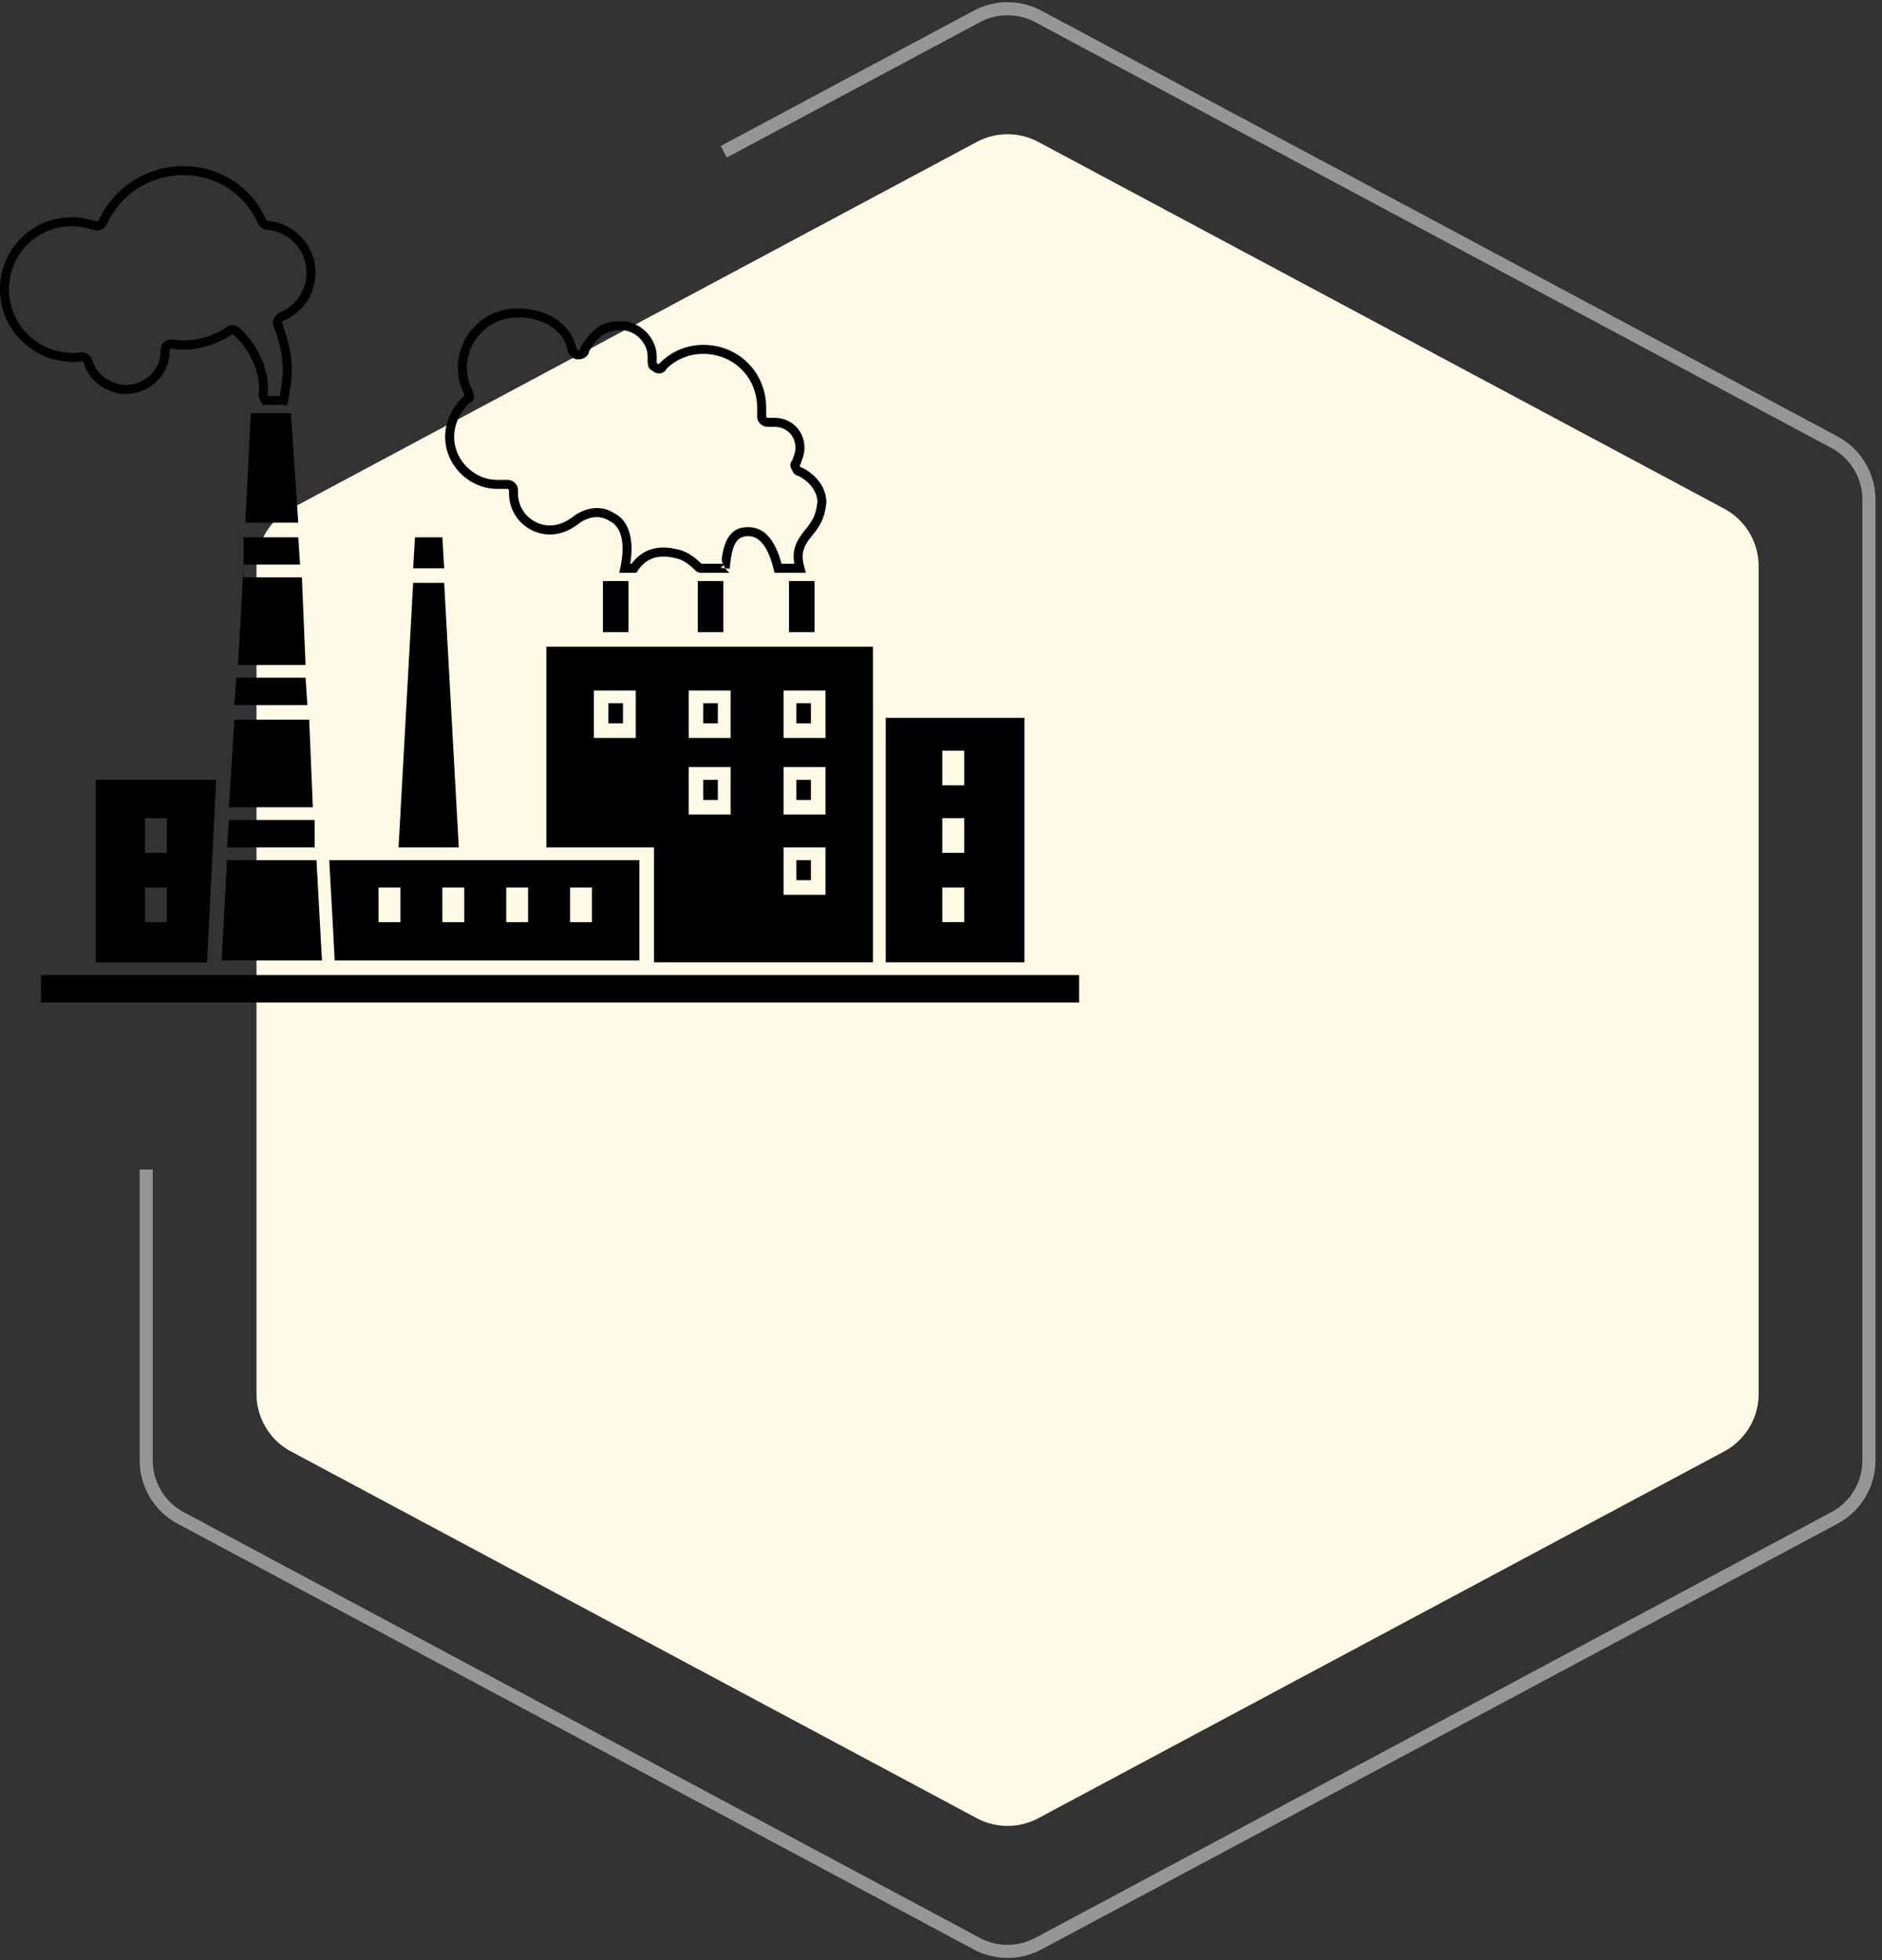 <svg width="144" height="150" viewBox="0 0 144 150" xmlns="http://www.w3.org/2000/svg"><rect x="0" y="0" width="144" height="150" fill="#333333" stroke="none"/><title>Icon_plant_big</title><g fill="none" fill-rule="evenodd"><path d="M11.188 89.498v22.256a5 5 0 0 0 2.641 4.409l60.907 32.576a5 5 0 0 0 4.716 0l60.906-32.576a5 5 0 0 0 2.642-4.409V38.246a5 5 0 0 0-2.642-4.409L79.452 1.261a5 5 0 0 0-4.716 0L55.382 11.612" stroke="#969696"/><path d="M74.736 10.863l-52.47 28.063a5 5 0 0 0-2.641 4.409v63.33a5 5 0 0 0 2.642 4.41l52.469 28.062a5 5 0 0 0 4.716 0l52.469-28.063a5 5 0 0 0 2.641-4.409v-63.33a5 5 0 0 0-2.641-4.41L79.45 10.864a5 5 0 0 0-4.715 0z" fill="#FEFAE5"/><path d="M2.997 76.712h79.57v-2.094H3.136v2.094h-.14zM53.39 48.374h1.954v-3.908H53.39v3.908zm6.98 0h1.954v-3.908H60.37v3.908zm-35.178 17.45h23.73V73.5h-23.31l-.418-7.677zm18.426 4.746h1.675v-2.652H43.62v2.652zm-4.886 0h1.675v-2.652h-1.675v2.652zm-4.886 0h1.676v-2.652h-1.676v2.652zm-4.885 0h1.675v-2.652h-1.675v2.652zm5.025-25.965h-2.373l-1.117 20.241h4.607l-1.117-20.24zm0-1.117h-2.373l.14-2.373h2.093l.14 2.373zM7.324 59.681h9.214l-.698 13.96H7.324V59.68zm3.77 5.584h1.675v-2.652h-1.676v2.652zm0 5.305h1.675v-2.652h-1.676v2.652zm6.281-4.746l-.419 7.677h7.678l-.419-7.677h-6.84zm6.7-.978h-6.7l.14-2.093h6.56v2.093zm-.139-3.07h-6.421l.419-6.701h5.723l.28 6.7zM22.82 39.998h-4.048l.419-8.376h3.071l.558 8.376zm.559 10.888h-5.165l.419-7.538v.837H23.1l.279 6.7zm.14 3.071h-5.584l.14-2.094h5.304l.14 2.094zm-.559-10.749h-4.327v-2.094h4.187l.14 2.094zm44.81 11.726h10.61V73.64H67.77V54.935zm4.328 5.165h1.675v-2.652h-1.675V60.1zm0 5.165h1.675v-2.652h-1.675v2.652zm0 5.305h1.675v-2.652h-1.675v2.652zM60.929 55.354h1.117v-1.536h-1.117v1.536zm0 10.47h1.117v1.535h-1.117v-1.535zm-7.12-6.143h1.117v1.536H53.81v-1.536zm0-5.863h1.117v1.536H53.81v-1.536zm-7.258 0h1.116v1.536h-1.116v-1.536zm-4.747 11.028h8.236v8.795h16.752V49.49H41.804v15.355zm18.148-12.005h3.21v3.63h-3.21v-3.63zm0 5.863h3.21v3.63h-3.21v-3.63zm0 6.142h3.21v3.63h-3.21v-3.63zm-7.26-12.005h3.211v3.63h-3.21v-3.63zm0 5.863h3.211v3.63h-3.21v-3.63zm-7.258-5.863h3.21v3.63h-3.21v-3.63zm15.495 6.84h1.117v1.536h-1.117v-1.536zM46.132 48.374h1.954v-3.908h-1.954v3.908zm-26.31-18.566c0 .037-.003.07-.013.14l-.01.063c-.037.285.014.515.221.826l.102.153h1.873l.048-.288c.104-.609.153-.903.193-1.196.06-.442.09-.83.09-1.233 0-1.084-.245-2.208-.734-3.505-.043-.086-.007-.17.1-.224 1.484-.594 2.45-2.085 2.45-3.67 0-2.05-1.588-3.824-3.696-3.974.019 0-.043-.047-.1-.066-1.029-2.5-3.526-4.122-6.321-4.122a7.122 7.122 0 0 0-6.45 4.1c-.066.131-.15.167-.307.098-.512-.128-.742-.18-1.034-.227a4.564 4.564 0 0 0-.724-.062A5.497 5.497 0 0 0 0 22.13c0 2.492 1.603 4.601 4.046 5.363 1.092.218 1.588.268 2.162.146.112 0 .151.032.224.158.311 1.245 1.533 2.195 2.986 2.355h.14c1.889 0 3.416-1.432 3.416-3.276 0-.077.001-.104.007-.126.052-.07.064-.077.08-.081 1.515.277 3.282-.134 4.698-1.085.005-.005.066-.005.085.014 1.218 1.082 1.979 2.675 1.979 4.21zm.66.294l.009-.054c.015-.101.02-.16.02-.24 0-1.737-.848-3.515-2.194-4.71-.274-.275-.772-.275-.993-.044-1.217.812-2.8 1.18-4.137.92-.132 0-.198.004-.293.027a.783.783 0 0 0-.37.213.783.783 0 0 0-.212.37c-.024.094-.028.16-.028.293 0 1.453-1.209 2.586-2.726 2.586h-.07c-1.179-.127-2.15-.885-2.414-1.903-.204-.408-.455-.61-.934-.603-.522.105-.956.061-1.924-.13C2.092 26.163.69 24.317.69 22.13a4.808 4.808 0 0 1 4.82-4.82c.192 0 .394.018.616.054.266.042.483.092.906.189.45.225.934.018 1.164-.44a6.436 6.436 0 0 1 5.83-3.712c2.52 0 4.763 1.458 5.759 3.808.287.287.411.38.638.38 1.716.122 3.03 1.59 3.03 3.285 0 1.309-.799 2.543-2.043 3.042-.452.226-.659.71-.448 1.127.447 1.193.676 2.239.676 3.23 0 .369-.028.727-.084 1.14-.032.233-.07.467-.141.888h-.907a.334.334 0 0 1-.022-.2zm13.58 3.336c0 2.144 1.829 3.974 3.973 3.974h.698c.126 0 .14.003.175.038.036.036.039.05.039.175v.14a3.145 3.145 0 0 0 3.137 3.137c.782 0 1.553-.31 2.285-.896.784-.523 1.6-.585 2.307-.118.775.388 1.22 1.502.794 3.53l-.088.415h1.307l.103-.153c.609-.914 1.513-1.306 2.867-.968.568.094 1.049.441 1.628 1.02l.243.101h2.263l-.308-.345.342.038c.057-.51.06-.531.087-.724.189-1.3.569-1.84 1.487-1.763.852.095 1.42 1.02 1.798 2.533l.065.261h2.395l-.118-.435c-.278-1.02-.098-1.55.583-2.39l.19-.236c.574-.764.782-1.231.914-2.309 0-1.148-.772-2.135-1.866-2.681l-.104-.025c-.022-.008-.044-.058-.068-.149l.066-.107c.015-.045.16-.45.195-.568.068-.227.102-.43.102-.658 0-1.307-.992-2.299-2.3-2.299h-.418c-.126 0-.14-.003-.175-.039-.035-.035-.039-.048-.039-.175v-.558c0-2.703-2.108-4.812-4.811-4.812-1.242 0-2.435.478-3.38 1.447-.022.044-.014.043-.096-.014-.102-.051-.088-.018-.088-.25v-.28c0-1.446-1.272-2.717-2.718-2.717-1.51 0-2.292.656-3.088 1.982l-.049.177c-.012.044-.026.051-.043.057a.525.525 0 0 1-.17.017c.05 0-.075-.125-.081-.142-.354-1.768-2.088-3.069-4.526-3.069-2.47 0-4.533 2.015-4.533 4.533 0 .734.145 1.347.456 1.969a.748.748 0 0 1 .06.163c-.916.777-1.493 1.984-1.493 3.173zm27.11 2.129a.2.2 0 0 0 0 .069l.018-.028-.017-.041zm.086.19a.038.038 0 0 0-.009-.005l.009.005zm.33 4.817c-.71.876-.99 1.555-.811 2.57h-.978c-.447-1.626-1.135-2.658-2.331-2.791-1.401-.117-2.002.735-2.236 2.35-.021.15-.029.202.082.44h-1.642a5.227 5.227 0 0 0-.638-.545c-.407-.294-.826-.494-1.235-.56-1.547-.387-2.706.066-3.473 1.106h-.104c.338-2.074-.227-3.367-1.201-3.851-.92-.613-2.034-.527-3.059.157-.64.513-1.265.762-1.878.762a2.455 2.455 0 0 1-2.448-2.447v-.14c0-.292-.043-.465-.24-.662-.198-.198-.37-.24-.663-.24h-.698c-1.764 0-3.285-1.521-3.285-3.285 0-.962.465-1.954 1.198-2.604.4-.097.378-.609.162-1.04a3.521 3.521 0 0 1-.382-1.661c0-2.133 1.75-3.843 3.843-3.843 2.121 0 3.563 1.08 3.843 2.447 0 .33.434.763.763.763.158 0 .258-.009.389-.052a.809.809 0 0 0 .478-.417l.036-.154c.665-1.126 1.269-1.61 2.448-1.61 1.066 0 2.028.962 2.028 2.028v.28c0 .465.083.673.38.802.327.326.879.234 1.046-.14a3.985 3.985 0 0 1 2.828-1.155c2.322 0 4.122 1.8 4.122 4.122v.558c0 .293.043.465.24.663.198.197.37.24.663.24h.419c.926 0 1.61.684 1.61 1.61 0 .156-.023.293-.073.46-.024.079-.119.346-.165.48a.583.583 0 0 0-.021.746.657.657 0 0 0 .502.464c.852.445 1.432 1.202 1.434 1.995-.113.905-.271 1.263-.768 1.926l-.185.228zm-6.103 2.914l-.343-.038.223-.2.12.238z" fill="#000" fill-rule="nonzero"/></g></svg>